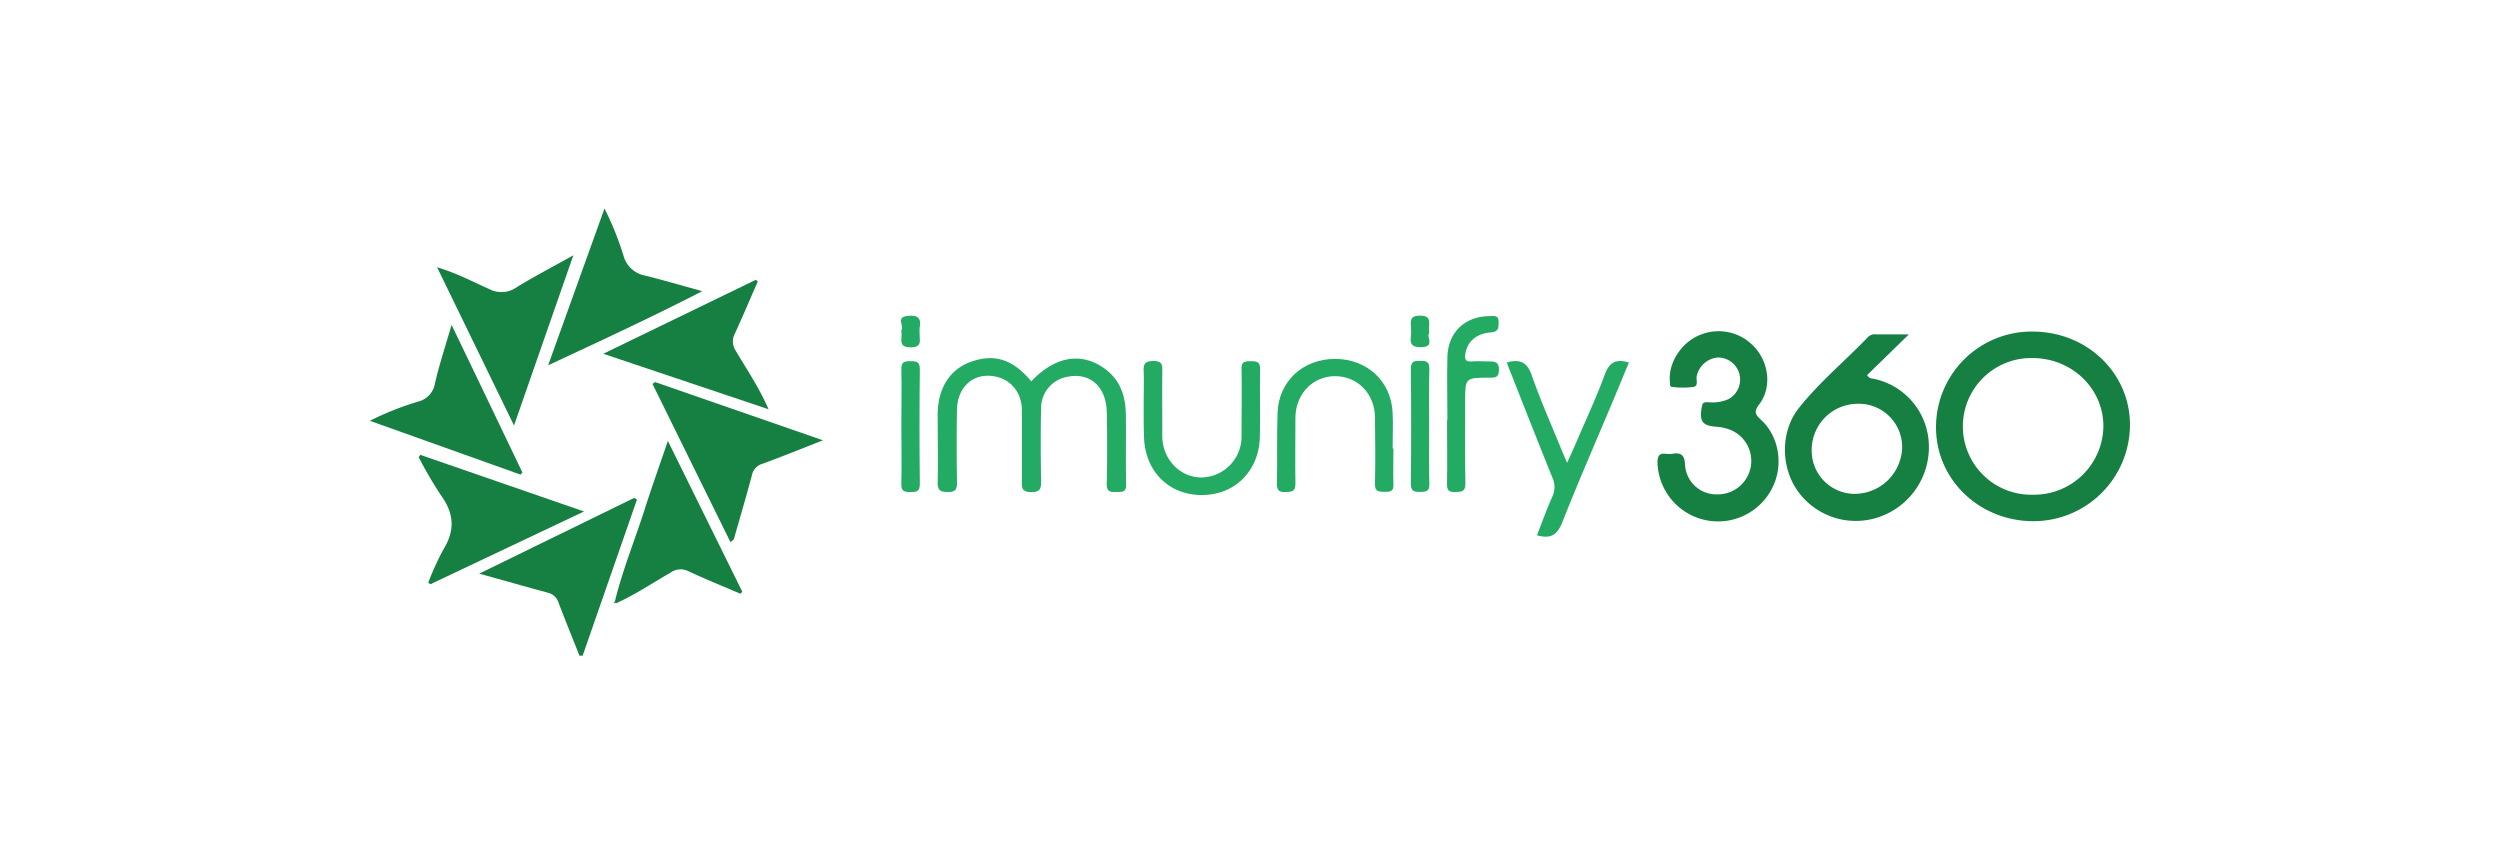 <svg xmlns="http://www.w3.org/2000/svg" id="Layer_1" data-name="Layer 1" viewBox="0 0 590 204"><defs><style>.cls-1{fill:#167f42;}.cls-2{fill:#23ab63;}</style></defs><path class="cls-1" d="M479.9,123c-12.77,0-23-9.81-23-22.12a22.56,22.56,0,0,1,22.77-22.63c12.85,0,23.05,9.8,23,22.07A22.78,22.78,0,0,1,479.9,123Zm0-6.25a16.35,16.35,0,0,0,16.5-16.15c0-9-7.52-16.14-16.85-16.1a16.13,16.13,0,1,0,.35,32.25Z"></path><path class="cls-1" d="M450.49,78.92l-9.85,9.6c.48.88,1.17.78,1.72.91a16.34,16.34,0,0,1,12.84,15.25,17.4,17.4,0,0,1-11.28,17.17,16.83,16.83,0,0,1-19.3-5.48c-4.34-5.61-4.61-14.33-.14-20,4.87-6.18,11-11.22,16.44-16.9a2.33,2.33,0,0,1,1.95-.55Zm-12,16.37a10.9,10.9,0,0,0-10.93,10.94,10.17,10.17,0,0,0,10.2,10.32,11.25,11.25,0,0,0,11.15-10.9A10.22,10.22,0,0,0,438.5,95.29Z"></path><path class="cls-1" d="M394.39,107.13c2.11-.4,3.16,0,3.28,2.54a7.4,7.4,0,0,0,7.63,7,7.9,7.9,0,0,0,2.46-15.44,10.43,10.43,0,0,0-2.59-.51c-3.45-.24-4.17-1.26-3.53-4.78.22-1.26,1-1,1.74-1a9.3,9.3,0,0,0,4.42-.69,5.22,5.22,0,0,0-2.38-9.88,5.55,5.55,0,0,0-5,4.44c-.19.86.51,2.29-.78,2.51a20.56,20.56,0,0,1-5,0c-.64,0-.5-.81-.55-1.32-.4-4.4,2.77-9.27,7.21-11a11.46,11.46,0,0,1,13.2,3.42c3.08,3.75,3.52,9.27.68,13-1.25,1.64-1.05,2.32.4,3.64,4.47,4.06,5.42,11.22,2.43,16.56a14.3,14.3,0,0,1-26.84-6.51C391.15,106.17,393.12,107.35,394.39,107.13Z"></path><path class="cls-2" d="M243.38,90c5.66-6,12-7,17.51-2.86,3.58,2.68,4.75,6.48,4.81,10.7.08,5.48-.06,11,.07,16.44.05,2-1,1.79-2.33,1.83s-2.29,0-2.25-1.91q.19-8.47,0-17c-.12-6-4-9.39-9.35-8.26a7.47,7.47,0,0,0-6.14,7.3c-.12,5.74-.11,11.48,0,17.23,0,1.74-.09,2.65-2.33,2.67-2.41,0-2.21-1.24-2.2-2.79q0-8.22,0-16.44c0-4.87-3.4-8.24-8.12-8.23-4.07,0-7.1,3.21-7.2,7.93-.12,5.74-.08,11.49,0,17.23,0,1.66-.35,2.3-2.18,2.28s-2.43-.45-2.38-2.35c.13-5.3,0-10.6,0-15.9,0-6.13,2.82-10.64,7.69-12.43C234.62,83.38,239,84.74,243.38,90Z"></path><path class="cls-1" d="M154.57,90.16l39.65,13.75c-5.26,2.06-9.74,3.88-14.28,5.54a3.51,3.51,0,0,0-2.49,2.71c-1.29,4.86-2.72,9.67-4.09,14.5a1.5,1.5,0,0,1-1,1.23L154,90.63Z"></path><path class="cls-1" d="M103.15,63.07c4.79,1.45,8.5,3.46,12.33,5.16a6.15,6.15,0,0,0,6.37-.39c4.16-2.56,8.5-4.82,13.46-7.59-4.78,13.7-9.28,26.61-14,40.17Z"></path><path class="cls-1" d="M136.75,154.73c-1.65-4.17-3.35-8.33-4.94-12.52a3.45,3.45,0,0,0-2.55-2.34c-5.11-1.39-10.21-2.83-16.17-4.49l36.57-17.87.66.4L137.5,154.75Z"></path><path class="cls-1" d="M99.2,107.35l38.64,13.36-36.27,17.17-.5-.37a63.64,63.64,0,0,1,3.59-7.87c2.78-4.51,2.5-8.53-.61-12.77a95.65,95.65,0,0,1-5.25-9Z"></path><path class="cls-1" d="M181.38,96.58l-39-13.09,36-17.46.45.42c-1.79,4.08-3.52,8.18-5.38,12.23a3.94,3.94,0,0,0,.21,4.14C176.23,87.19,179.12,91.4,181.38,96.58Z"></path><path class="cls-1" d="M145.1,142c1.82-7.53,4.8-14.7,7.13-22.07,1.6-5,3.39-10,5.39-15.87l17.57,35.6-.46.46c-4.1-1.76-8.23-3.44-12.27-5.31a4,4,0,0,0-4.14.29c-4.28,2.45-8.39,5.23-12.91,7.27A1.85,1.85,0,0,0,145.1,142Z"></path><path class="cls-1" d="M129.36,86.21c4.54-12.64,8.84-24.58,13.3-37a70.89,70.89,0,0,1,4.51,11.22,6.47,6.47,0,0,0,5.1,4.61c4.25,1.07,8.45,2.3,13.47,3.68C153.51,75,141.8,80.4,129.36,86.21Z"></path><path class="cls-1" d="M122.82,112,87.28,99.31a69.73,69.73,0,0,1,11.43-4.54,5.3,5.3,0,0,0,3.94-4.28c1-4.41,2.45-8.73,3.92-13.82,5.79,12,11.26,23.45,16.73,34.85Z"></path><path class="cls-2" d="M269.91,95.1c0-2.48.09-5,0-7.43-.09-1.73.27-2.44,2.26-2.48,2.21,0,2.15,1,2.13,2.6-.05,5,0,10.07,0,15.11,0,5.49,4.24,9.86,9.37,9.78A9.64,9.64,0,0,0,293,102.8c0-5.21.1-10.42,0-15.63-.05-1.85.77-1.92,2.2-1.93s2.23.18,2.19,2c-.12,5.3.07,10.61-.07,15.91-.22,8.11-6,13.77-13.86,13.68s-13.38-5.84-13.48-14C269.88,100.22,269.91,97.66,269.91,95.1Z"></path><path class="cls-2" d="M355.62,85.54c3.19-.88,4.82,0,5.89,3.07,2.09,6,4.68,11.8,7.07,17.69.32.8.68,1.58,1.26,2.93,1-2.18,1.74-3.86,2.47-5.56,2.15-5,4.48-10,6.36-15.11,1-2.86,2.49-4,5.75-3-1.25,3-2.5,6.06-3.78,9.11-4,9.5-8.14,19-11.92,28.54-1.16,2.94-2.65,4.09-6,3.11,1.19-3,2.29-6.12,3.63-9.12a5.24,5.24,0,0,0,0-4.51c-3.37-8.34-6.65-16.7-9.95-25.06C356.12,87,355.91,86.36,355.62,85.54Z"></path><path class="cls-2" d="M328.85,105.82c0,2.82-.1,5.66,0,8.48.09,1.73-.78,1.78-2.09,1.77s-2.32,0-2.27-1.88c.13-5.21.06-10.43,0-15.64,0-5.56-4.06-9.75-9.35-9.78s-9.36,4.17-9.42,9.73c0,5.21-.09,10.42,0,15.63,0,1.84-.78,1.93-2.22,2s-2.19-.25-2.15-2c.14-5.57-.05-11.14.15-16.7.27-7.47,6-12.71,13.54-12.73s13.26,5.22,13.62,12.68c.13,2.82,0,5.65,0,8.48Z"></path><path class="cls-2" d="M341.59,99.18c0-5-.13-10.06,0-15.08.2-5.76,4.2-9.47,9.94-9.5,1,0,2.19-.33,2.15,1.43,0,1.35,0,2.27-1.84,2.42-3.45.26-5.51,2.14-6,4.94-.22,1.22-.13,2.06,1.5,1.91,1.31-.12,2.65,0,4,0s2.46,0,2.42,2-1.06,1.81-2.36,1.83c-5.62,0-5.62.07-5.62,5.6,0,6.44-.09,12.88.06,19.32,0,2-.84,2-2.34,2.07-1.71.09-2.06-.53-2-2.1.09-4.94,0-9.88,0-14.82Z"></path><path class="cls-2" d="M212.72,100.4c0-4.41.1-8.82,0-13.22-.06-1.83.74-1.94,2.18-1.94s2.2.12,2.18,1.94q-.15,13.48,0,27c0,1.82-.74,1.94-2.18,1.94s-2.24-.12-2.18-1.94C212.82,109.57,212.72,105,212.72,100.4Z"></path><path class="cls-2" d="M337.28,100.94c0,4.4-.1,8.81.05,13.22.06,1.84-.77,1.92-2.2,1.93s-2.19-.15-2.17-2q.15-13.48,0-27c0-1.84.76-1.92,2.19-1.93s2.23.14,2.18,2C337.18,91.77,337.28,96.35,337.28,100.94Z"></path><path class="cls-2" d="M212.72,77.9c.73-.86-1.34-3,1.32-3.31,2-.27,3.52.06,3,2.68a11.84,11.84,0,0,0,0,1.58c-.07,1.44.68,3.12-2.11,3.12s-2.12-1.58-2.16-3.07Z"></path><path class="cls-2" d="M337.28,78.62c-.69.88,1.39,3.16-1.67,3.3-2,.1-3-.43-2.62-2.58a12.66,12.66,0,0,0,0-1.85c0-1.49-.54-3,2.19-3s2,1.74,2.07,3.13C337.3,77.88,337.28,78.14,337.28,78.62Z"></path><path class="cls-1" d="M145.41,142.35l-.61-.07.3-.3A1.85,1.85,0,0,1,145.41,142.35Z"></path></svg>